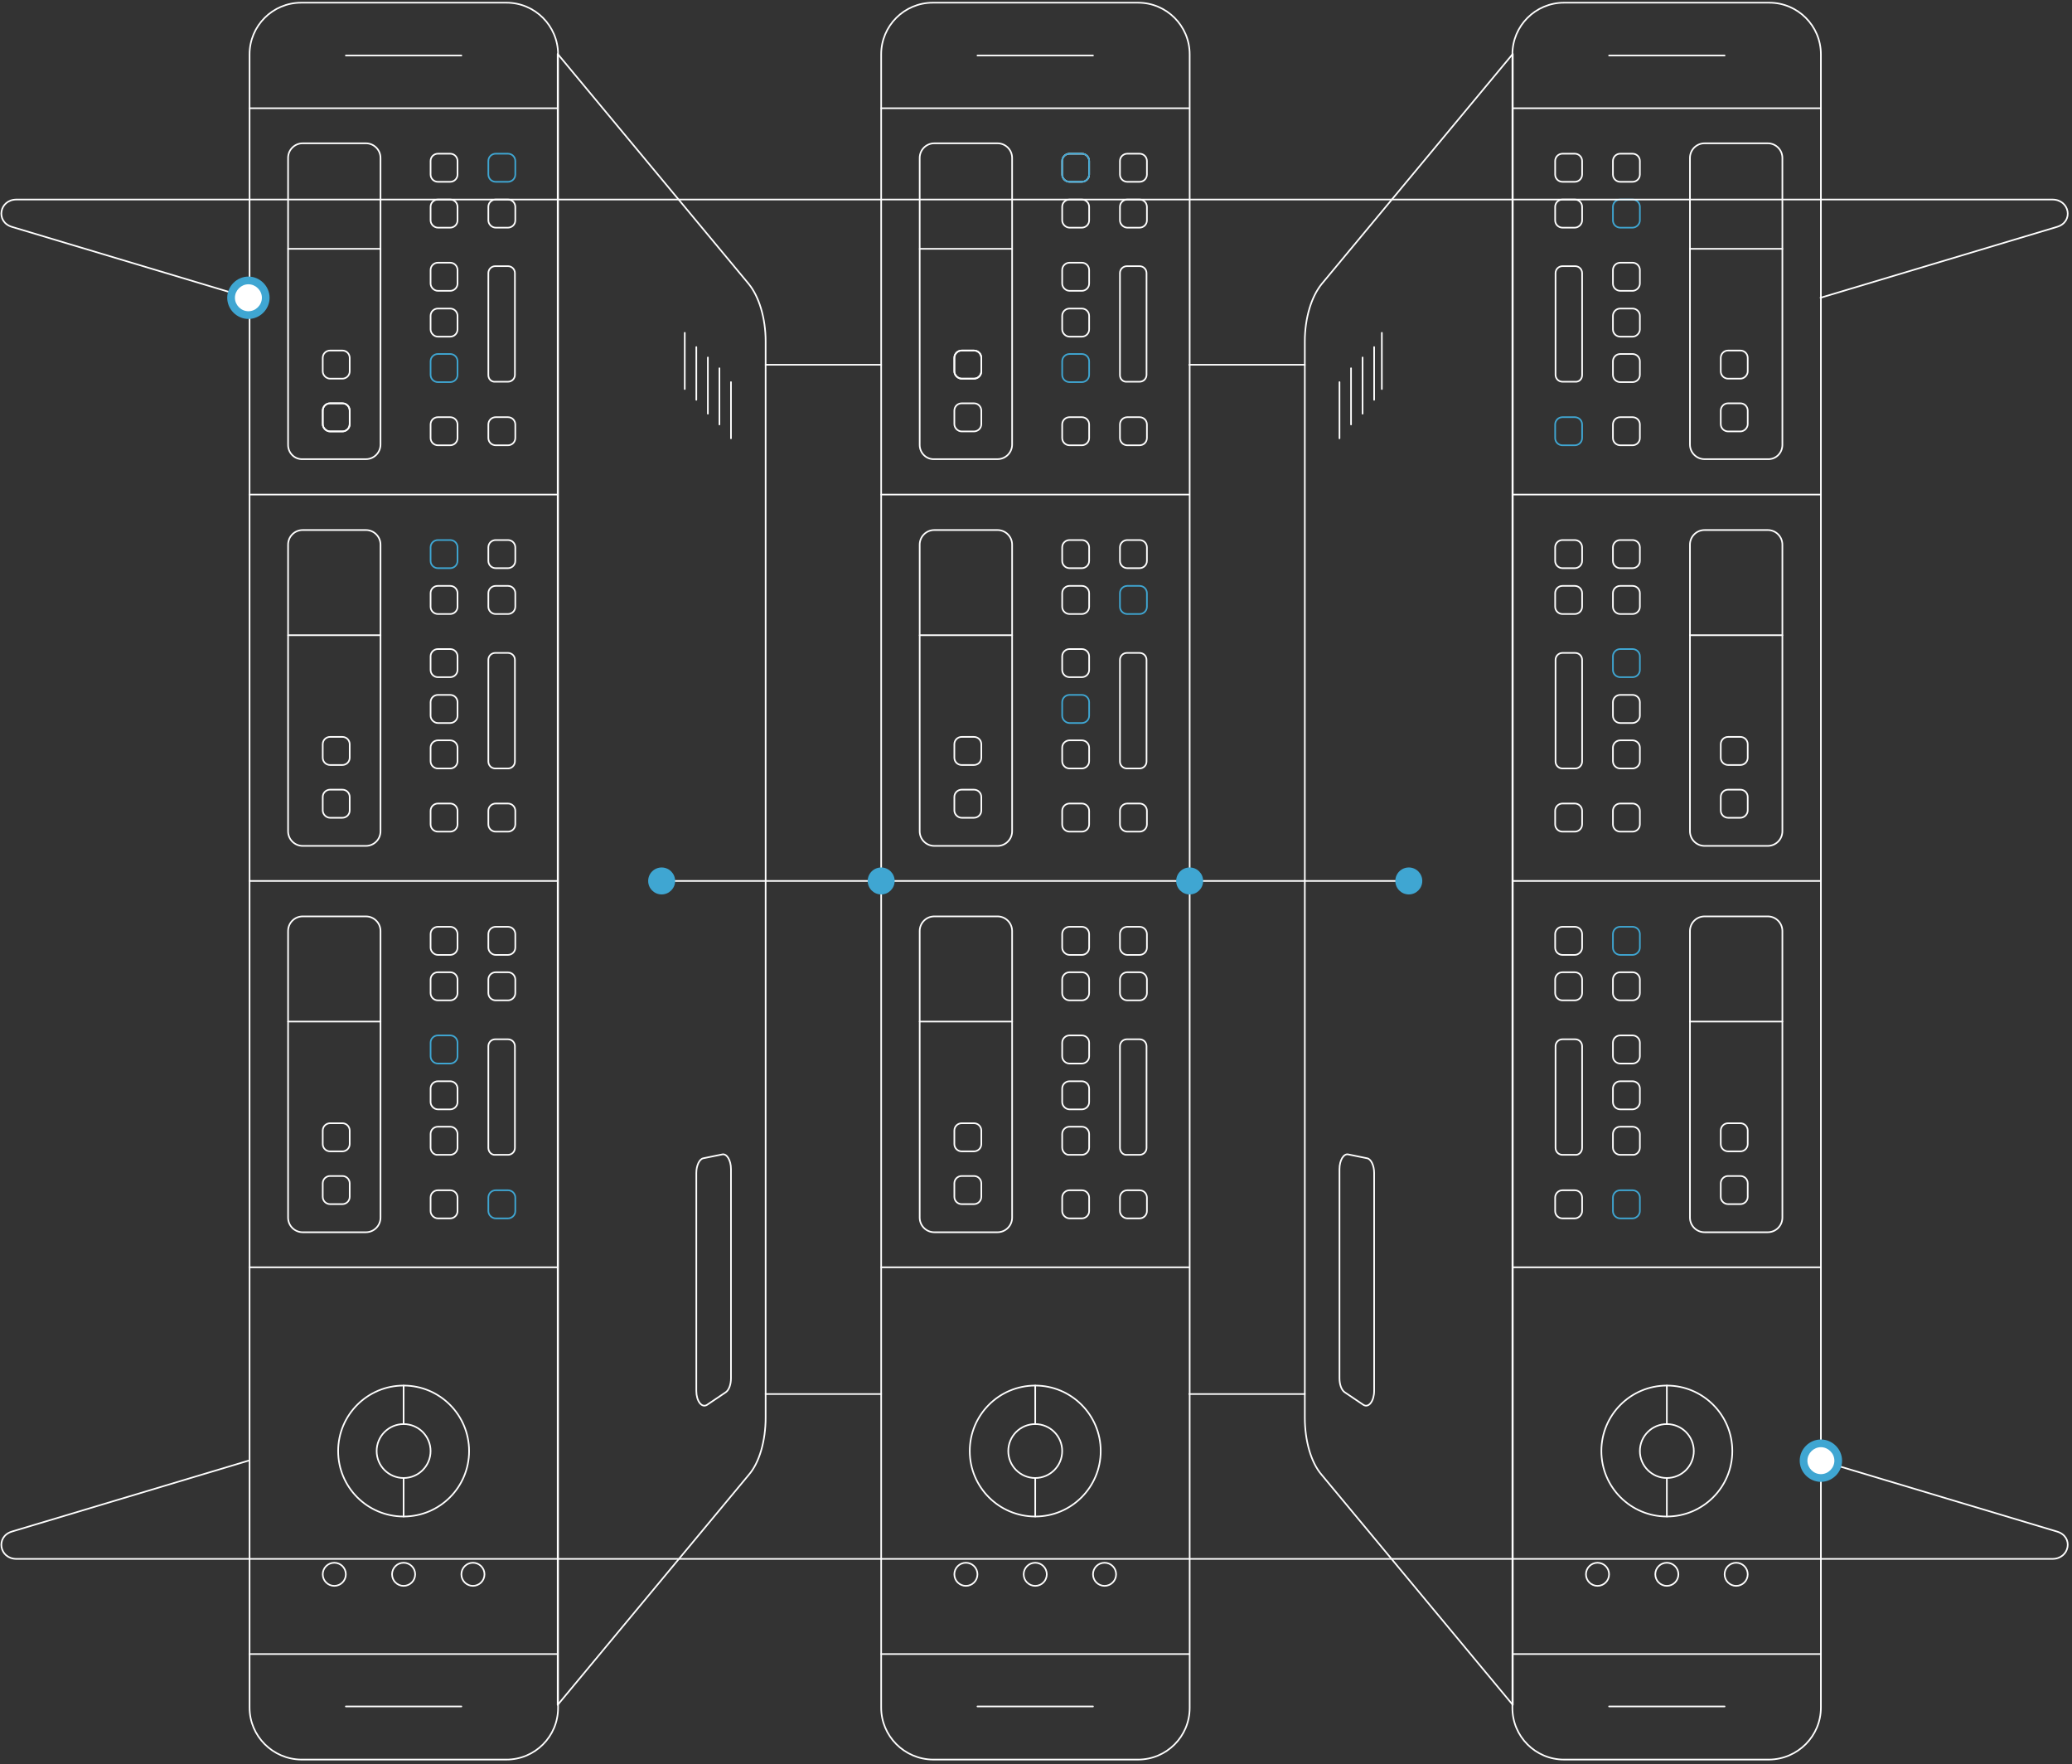 <?xml version="1.0" encoding="utf-8"?>
<!-- Generator: Adobe Illustrator 23.1.1, SVG Export Plug-In . SVG Version: 6.00 Build 0)  -->
<svg version="1.1" id="레이어_1" xmlns="http://www.w3.org/2000/svg" xmlns:xlink="http://www.w3.org/1999/xlink" x="0px"
	 y="0px" viewBox="0 0 538 458" style="enable-background:new 0 0 538 458;" xml:space="preserve">
<rect x="0" y="0" width="538" height="458" fill="#333333" stroke="none"/>
<style type="text/css">
	.st0{fill:none;stroke:#FFFFFF;stroke-width:0.42;stroke-linecap:round;stroke-linejoin:round;stroke-miterlimit:10;}
	.st1{fill:#3FA6D2;}
	.st2{fill:#FFFFFF;stroke:#3FA6D2;stroke-linecap:round;stroke-linejoin:round;stroke-miterlimit:10;}
	.st3{fill:none;stroke:#3FA6D2;stroke-width:0.42;stroke-linecap:round;stroke-linejoin:round;stroke-miterlimit:10;}
	.st4{fill:#FFFFFF;}
</style>

<path class="st0" d="M228.8,443.3V14.1c0-7.4,6-13.4,13.4-13.4h53.3c7.4,0,13.4,6,13.4,13.4v429.3c0,7.4-6,13.4-13.4,13.4h-53.3
	C234.8,456.7,228.8,450.7,228.8,443.3z"/>
<line class="st0" x1="308.8" y1="28.1" x2="228.8" y2="28.1"/>
<line class="st0" x1="228.8" y1="429.4" x2="308.8" y2="429.4"/>
<path class="st0" d="M275.8,45.3v-3.5c0-1.1,0.9-1.9,1.9-1.9h3.2c1.1,0,1.9,0.9,1.9,1.9v3.5c0,1.1-0.9,1.9-1.9,1.9h-3.2
	C276.7,47.2,275.8,46.4,275.8,45.3z"/>
<path class="st0" d="M275.8,57.2v-3.5c0-1.1,0.9-1.9,1.9-1.9h3.2c1.1,0,1.9,0.9,1.9,1.9v3.5c0,1.1-0.9,1.9-1.9,1.9h-3.2
	C276.7,59.1,275.8,58.2,275.8,57.2z"/>
<path class="st0" d="M275.8,113.7v-3.5c0-1.1,0.9-1.9,1.9-1.9h3.2c1.1,0,1.9,0.9,1.9,1.9v3.5c0,1.1-0.9,1.9-1.9,1.9h-3.2
	C276.7,115.6,275.8,114.8,275.8,113.7z"/>
<path class="st0" d="M290.8,45.3v-3.5c0-1.1,0.9-1.9,1.9-1.9h3.2c1.1,0,1.9,0.9,1.9,1.9v3.5c0,1.1-0.9,1.9-1.9,1.9h-3.2
	C291.7,47.2,290.8,46.4,290.8,45.3z"/>
<path class="st0" d="M290.8,57.2v-3.5c0-1.1,0.9-1.9,1.9-1.9h3.2c1.1,0,1.9,0.9,1.9,1.9v3.5c0,1.1-0.9,1.9-1.9,1.9h-3.2
	C291.7,59.1,290.8,58.2,290.8,57.2z"/>
<path class="st0" d="M290.8,97.4V70.9c0-1,0.8-1.8,1.8-1.8h3.3c1,0,1.8,0.8,1.8,1.8v26.4c0,1-0.8,1.8-1.8,1.8h-3.3
	C291.6,99.2,290.8,98.4,290.8,97.4z"/>
<path class="st0" d="M290.8,113.7v-3.5c0-1.1,0.9-1.9,1.9-1.9h3.2c1.1,0,1.9,0.9,1.9,1.9v3.5c0,1.1-0.9,1.9-1.9,1.9h-3.2
	C291.7,115.6,290.8,114.8,290.8,113.7z"/>
<path class="st0" d="M275.8,73.6v-3.5c0-1.1,0.9-1.9,1.9-1.9h3.2c1.1,0,1.9,0.9,1.9,1.9v3.5c0,1.1-0.9,1.9-1.9,1.9h-3.2
	C276.7,75.5,275.8,74.6,275.8,73.6z"/>
<path class="st0" d="M275.8,85.5V82c0-1.1,0.9-1.9,1.9-1.9h3.2c1.1,0,1.9,0.9,1.9,1.9v3.5c0,1.1-0.9,1.9-1.9,1.9h-3.2
	C276.7,87.4,275.8,86.5,275.8,85.5z"/>
<!-- <path class="st0" d="M275.8,97.3v-3.5c0-1.1,0.9-1.9,1.9-1.9h3.2c1.1,0,1.9,0.9,1.9,1.9v3.5c0,1.1-0.9,1.9-1.9,1.9h-3.2
	C276.7,99.2,275.8,98.4,275.8,97.3z"/> -->
<g>
	<path xmlns="http://www.w3.org/2000/svg" id="svg-concept"
		class="st3" d="M275.8,97.3v-3.5c0-1.1,0.9-1.9,1.9-1.9h3.2c1.1,0,1.9,0.9,1.9,1.9v3.5c0,1.1-0.9,1.9-1.9,1.9h-3.2
	C276.7,99.2,275.8,98.4,275.8,97.3z">
		<animate attributeType="XML" attributeName="stroke" values="#fff;#3FA6D2;#fff;#fff" dur="2s" repeatCount="indefinite"/>
	</path>
</g>
<path class="st0" d="M238.8,115.5V41c0-2.1,1.7-3.8,3.8-3.8H259c2.1,0,3.8,1.7,3.8,3.8v74.4c0,2.1-1.7,3.8-3.8,3.8h-16.4
	C240.5,119.3,238.8,117.6,238.8,115.5z"/>
<line class="st0" x1="262.8" y1="64.6" x2="238.8" y2="64.6"/>
<path class="st0" d="M247.8,96.4v-3.5c0-1.1,0.9-1.9,1.9-1.9h3.2c1.1,0,1.9,0.9,1.9,1.9v3.5c0,1.1-0.9,1.9-1.9,1.9h-3.2
	C248.7,98.3,247.8,97.4,247.8,96.4z"/>
<path class="st0" d="M247.8,110.1v-3.5c0-1.1,0.9-1.9,1.9-1.9h3.2c1.1,0,1.9,0.9,1.9,1.9v3.5c0,1.1-0.9,1.9-1.9,1.9h-3.2
	C248.7,112,247.8,111.1,247.8,110.1z"/>
<line class="st0" x1="308.8" y1="128.4" x2="228.8" y2="128.4"/>
<path class="st0" d="M275.8,145.6v-3.5c0-1.1,0.9-1.9,1.9-1.9h3.2c1.1,0,1.9,0.9,1.9,1.9v3.5c0,1.1-0.9,1.9-1.9,1.9h-3.2
	C276.7,147.5,275.8,146.7,275.8,145.6z"/>
<path class="st0" d="M275.8,157.5V154c0-1.1,0.9-1.9,1.9-1.9h3.2c1.1,0,1.9,0.9,1.9,1.9v3.5c0,1.1-0.9,1.9-1.9,1.9h-3.2
	C276.7,159.4,275.8,158.6,275.8,157.5z"/>
<path class="st0" d="M275.8,214v-3.5c0-1.1,0.9-1.9,1.9-1.9h3.2c1.1,0,1.9,0.9,1.9,1.9v3.5c0,1.1-0.9,1.9-1.9,1.9h-3.2
	C276.7,215.9,275.8,215.1,275.8,214z"/>
<path class="st0" d="M290.8,145.6v-3.5c0-1.1,0.9-1.9,1.9-1.9h3.2c1.1,0,1.9,0.9,1.9,1.9v3.5c0,1.1-0.9,1.9-1.9,1.9h-3.2
	C291.7,147.5,290.8,146.7,290.8,145.6z"/>
<!-- <path class="st0" d="M290.8,157.5V154c0-1.1,0.9-1.9,1.9-1.9h3.2c1.1,0,1.9,0.9,1.9,1.9v3.5c0,1.1-0.9,1.9-1.9,1.9h-3.2
	C291.7,159.4,290.8,158.6,290.8,157.5z"/> -->
<g>
	<path xmlns="http://www.w3.org/2000/svg" id="svg-concept"
		class="st3" d="M290.8,157.5V154c0-1.1,0.9-1.9,1.9-1.9h3.2c1.1,0,1.9,0.9,1.9,1.9v3.5c0,1.1-0.9,1.9-1.9,1.9h-3.2
	C291.7,159.4,290.8,158.6,290.8,157.5z">
		<animate attributeType="XML" attributeName="stroke" values="#fff;#3FA6D2;#fff;#fff" dur="2s" repeatCount="indefinite"/>
	</path>
</g>
<path class="st0" d="M290.8,197.7v-26.4c0-1,0.8-1.8,1.8-1.8h3.3c1,0,1.8,0.8,1.8,1.8v26.4c0,1-0.8,1.8-1.8,1.8h-3.3
	C291.6,199.5,290.8,198.7,290.8,197.7z"/>
<path class="st0" d="M290.8,214v-3.5c0-1.1,0.9-1.9,1.9-1.9h3.2c1.1,0,1.9,0.9,1.9,1.9v3.5c0,1.1-0.9,1.9-1.9,1.9h-3.2
	C291.7,215.9,290.8,215.1,290.8,214z"/>
<path class="st0" d="M275.8,173.9v-3.5c0-1.1,0.9-1.9,1.9-1.9h3.2c1.1,0,1.9,0.9,1.9,1.9v3.5c0,1.1-0.9,1.9-1.9,1.9h-3.2
	C276.7,175.8,275.8,175,275.8,173.9z"/>
<!-- <path class="st0" d="M275.8,185.8v-3.5c0-1.1,0.9-1.9,1.9-1.9h3.2c1.1,0,1.9,0.9,1.9,1.9v3.5c0,1.1-0.9,1.9-1.9,1.9h-3.2
	C276.7,187.7,275.8,186.8,275.8,185.8z"/> -->
<g>
	<path xmlns="http://www.w3.org/2000/svg" id="svg-concept"
		class="st3" d="M275.8,185.8v-3.5c0-1.1,0.9-1.9,1.9-1.9h3.2c1.1,0,1.9,0.9,1.9,1.9v3.5c0,1.1-0.9,1.9-1.9,1.9h-3.2
	C276.7,187.7,275.8,186.8,275.8,185.8z">
		<animate attributeType="XML" attributeName="stroke" values="#fff;#3FA6D2;#fff;#fff" dur="2s" repeatCount="indefinite"/>
	</path>
</g>
<path class="st0" d="M275.8,197.6v-3.5c0-1.1,0.9-1.9,1.9-1.9h3.2c1.1,0,1.9,0.9,1.9,1.9v3.5c0,1.1-0.9,1.9-1.9,1.9h-3.2
	C276.7,199.5,275.8,198.7,275.8,197.6z"/>
<path class="st0" d="M238.8,215.8v-74.4c0-2.1,1.7-3.8,3.8-3.8H259c2.1,0,3.8,1.7,3.8,3.8v74.4c0,2.1-1.7,3.8-3.8,3.8h-16.4
	C240.5,219.6,238.8,217.9,238.8,215.8z"/>
<line class="st0" x1="262.8" y1="164.9" x2="238.8" y2="164.9"/>
<path class="st0" d="M247.8,196.7v-3.5c0-1.1,0.9-1.9,1.9-1.9h3.2c1.1,0,1.9,0.9,1.9,1.9v3.5c0,1.1-0.9,1.9-1.9,1.9h-3.2
	C248.7,198.6,247.8,197.8,247.8,196.7z"/>
<!-- <path class="st0" d="M247.8,210.4v-3.5c0-1.1,0.9-1.9,1.9-1.9h3.2c1.1,0,1.9,0.9,1.9,1.9v3.5c0,1.1-0.9,1.9-1.9,1.9h-3.2
	C248.7,212.3,247.8,211.4,247.8,210.4z"/> -->
<g>
	<path class="st0" d="M247.8,210.4v-3.5c0-1.1,0.9-1.9,1.9-1.9h3.2c1.1,0,1.9,0.9,1.9,1.9v3.5c0,1.1-0.9,1.9-1.9,1.9h-3.2
	C248.7,212.3,247.8,211.4,247.8,210.4z">
		<animate attributeType="XML" attributeName="fill" values="#fff;#3FA6D2;#fff;#fff" dur="3s" repeatCount="indefinite"/>
	</path>	
</g>
<polyline class="st0" points="171.8,228.7 228.6,228.7 308.6,228.7 365.8,228.7 "/>
<path class="st0" d="M275.8,246v-3.5c0-1.1,0.9-1.9,1.9-1.9h3.2c1.1,0,1.9,0.9,1.9,1.9v3.5c0,1.1-0.9,1.9-1.9,1.9h-3.2
	C276.7,247.9,275.8,247,275.8,246z"/>
<path class="st0" d="M275.8,257.8v-3.5c0-1.1,0.9-1.9,1.9-1.9h3.2c1.1,0,1.9,0.9,1.9,1.9v3.5c0,1.1-0.9,1.9-1.9,1.9h-3.2
	C276.7,259.7,275.8,258.9,275.8,257.8z"/>
<path class="st0" d="M275.8,314.4v-3.5c0-1.1,0.9-1.9,1.9-1.9h3.2c1.1,0,1.9,0.9,1.9,1.9v3.5c0,1.1-0.9,1.9-1.9,1.9h-3.2
	C276.7,316.3,275.8,315.4,275.8,314.4z"/>
<path class="st0" d="M290.8,246v-3.5c0-1.1,0.9-1.9,1.9-1.9h3.2c1.1,0,1.9,0.9,1.9,1.9v3.5c0,1.1-0.9,1.9-1.9,1.9h-3.2
	C291.7,247.9,290.8,247,290.8,246z"/>
<path class="st0" d="M290.8,257.8v-3.5c0-1.1,0.9-1.9,1.9-1.9h3.2c1.1,0,1.9,0.9,1.9,1.9v3.5c0,1.1-0.9,1.9-1.9,1.9h-3.2
	C291.7,259.7,290.8,258.9,290.8,257.8z"/>
<path class="st0" d="M290.8,298v-26.4c0-1,0.8-1.8,1.8-1.8h3.3c1,0,1.8,0.8,1.8,1.8V298c0,1-0.8,1.8-1.8,1.8h-3.3
	C291.6,299.9,290.8,299,290.8,298z"/>
<path class="st0" d="M290.8,314.4v-3.5c0-1.1,0.9-1.9,1.9-1.9h3.2c1.1,0,1.9,0.9,1.9,1.9v3.5c0,1.1-0.9,1.9-1.9,1.9h-3.2
	C291.7,316.3,290.8,315.4,290.8,314.4z"/>
<path class="st0" d="M275.8,274.2v-3.5c0-1.1,0.9-1.9,1.9-1.9h3.2c1.1,0,1.9,0.9,1.9,1.9v3.5c0,1.1-0.9,1.9-1.9,1.9h-3.2
	C276.7,276.1,275.8,275.3,275.8,274.2z"/>
<path class="st0" d="M275.8,286.1v-3.5c0-1.1,0.9-1.9,1.9-1.9h3.2c1.1,0,1.9,0.9,1.9,1.9v3.5c0,1.1-0.9,1.9-1.9,1.9h-3.2
	C276.7,288,275.8,287.1,275.8,286.1z"/>
<path class="st0" d="M275.8,297.9v-3.5c0-1.1,0.9-1.9,1.9-1.9h3.2c1.1,0,1.9,0.9,1.9,1.9v3.5c0,1.1-0.9,1.9-1.9,1.9h-3.2
	C276.7,299.9,275.8,299,275.8,297.9z"/>
<path class="st0" d="M238.8,316.1v-74.4c0-2.1,1.7-3.8,3.8-3.8H259c2.1,0,3.8,1.7,3.8,3.8v74.4c0,2.1-1.7,3.8-3.8,3.8h-16.4
	C240.5,319.9,238.8,318.2,238.8,316.1z"/>
<line class="st0" x1="262.8" y1="265.2" x2="238.8" y2="265.2"/>
<path class="st0" d="M247.8,297v-3.5c0-1.1,0.9-1.9,1.9-1.9h3.2c1.1,0,1.9,0.9,1.9,1.9v3.5c0,1.1-0.9,1.9-1.9,1.9h-3.2
	C248.7,298.9,247.8,298.1,247.8,297z"/>
<path class="st0" d="M247.8,310.7v-3.5c0-1.1,0.9-1.9,1.9-1.9h3.2c1.1,0,1.9,0.9,1.9,1.9v3.5c0,1.1-0.9,1.9-1.9,1.9h-3.2
	C248.7,312.6,247.8,311.8,247.8,310.7z"/>
<line class="st0" x1="308.8" y1="329" x2="228.8" y2="329"/>
<line class="st0" x1="283.8" y1="14.4" x2="253.8" y2="14.4"/>
<line class="st0" x1="283.8" y1="443" x2="253.8" y2="443"/>
<circle class="st0" cx="268.8" cy="376.7" r="17"/>
<circle class="st0" cx="268.8" cy="376.7" r="7"/>
<line class="st0" x1="268.8" y1="383.7" x2="268.8" y2="393.7"/>
<line class="st0" x1="268.8" y1="359.7" x2="268.8" y2="369.7"/>
<circle class="st0" cx="286.8" cy="408.7" r="3"/>
<circle class="st0" cx="268.8" cy="408.7" r="3"/>
<circle class="st0" cx="250.8" cy="408.7" r="3"/>
<path class="st0" d="M64.8,443.3V14.1c0-7.4,6-13.4,13.4-13.4h53.3c7.4,0,13.4,6,13.4,13.4v429.3c0,7.4-6,13.4-13.4,13.4H78.2
	C70.8,456.7,64.8,450.7,64.8,443.3z"/>
<line class="st0" x1="144.8" y1="28.1" x2="64.8" y2="28.1"/>
<line class="st0" x1="64.8" y1="429.4" x2="144.8" y2="429.4"/>
<path class="st0" d="M111.8,45.3v-3.5c0-1.1,0.9-1.9,1.9-1.9h3.2c1.1,0,1.9,0.9,1.9,1.9v3.5c0,1.1-0.9,1.9-1.9,1.9h-3.2
	C112.7,47.2,111.8,46.4,111.8,45.3z"/>
<path class="st0" d="M111.8,57.2v-3.5c0-1.1,0.9-1.9,1.9-1.9h3.2c1.1,0,1.9,0.9,1.9,1.9v3.5c0,1.1-0.9,1.9-1.9,1.9h-3.2
	C112.7,59.1,111.8,58.2,111.8,57.2z"/>
<path class="st0" d="M111.8,113.7v-3.5c0-1.1,0.9-1.9,1.9-1.9h3.2c1.1,0,1.9,0.9,1.9,1.9v3.5c0,1.1-0.9,1.9-1.9,1.9h-3.2
	C112.7,115.6,111.8,114.8,111.8,113.7z"/>
<!-- <path class="st0" d="M126.8,45.3v-3.5c0-1.1,0.9-1.9,1.9-1.9h3.2c1.1,0,1.9,0.9,1.9,1.9v3.5c0,1.1-0.9,1.9-1.9,1.9h-3.2
	C127.7,47.2,126.8,46.4,126.8,45.3z"/> -->
<g>
	<path xmlns="http://www.w3.org/2000/svg" id="svg-concept"
		class="st3" d="M126.8,45.3v-3.5c0-1.1,0.9-1.9,1.9-1.9h3.2c1.1,0,1.9,0.9,1.9,1.9v3.5c0,1.1-0.9,1.9-1.9,1.9h-3.2
	C127.7,47.2,126.8,46.4,126.8,45.3z">
		<animate attributeType="XML" attributeName="stroke" values="#fff;#3FA6D2;#fff;#fff" dur="2s" repeatCount="indefinite"/>
	</path>
</g>
<path class="st0" d="M126.8,57.2v-3.5c0-1.1,0.9-1.9,1.9-1.9h3.2c1.1,0,1.9,0.9,1.9,1.9v3.5c0,1.1-0.9,1.9-1.9,1.9h-3.2
	C127.7,59.1,126.8,58.2,126.8,57.2z"/>
<path class="st0" d="M126.8,97.4V70.9c0-1,0.8-1.8,1.8-1.8h3.3c1,0,1.8,0.8,1.8,1.8v26.4c0,1-0.8,1.8-1.8,1.8h-3.3
	C127.6,99.2,126.8,98.4,126.8,97.4z"/>
<path class="st0" d="M126.8,113.7v-3.5c0-1.1,0.9-1.9,1.9-1.9h3.2c1.1,0,1.9,0.9,1.9,1.9v3.5c0,1.1-0.9,1.9-1.9,1.9h-3.2
	C127.7,115.6,126.8,114.8,126.8,113.7z"/>
<path class="st0" d="M111.8,73.6v-3.5c0-1.1,0.9-1.9,1.9-1.9h3.2c1.1,0,1.9,0.9,1.9,1.9v3.5c0,1.1-0.9,1.9-1.9,1.9h-3.2
	C112.7,75.5,111.8,74.6,111.8,73.6z"/>
<path class="st0" d="M111.8,85.5V82c0-1.1,0.9-1.9,1.9-1.9h3.2c1.1,0,1.9,0.9,1.9,1.9v3.5c0,1.1-0.9,1.9-1.9,1.9h-3.2
	C112.7,87.4,111.8,86.5,111.8,85.5z"/>
<!-- <path class="st0" d="M111.8,97.3v-3.5c0-1.1,0.9-1.9,1.9-1.9h3.2c1.1,0,1.9,0.9,1.9,1.9v3.5c0,1.1-0.9,1.9-1.9,1.9h-3.2
	C112.7,99.2,111.8,98.4,111.8,97.3z"/> -->
<g>
	<path xmlns="http://www.w3.org/2000/svg" id="svg-concept"
		class="st3" d="M111.8,97.3v-3.5c0-1.1,0.9-1.9,1.9-1.9h3.2c1.1,0,1.9,0.9,1.9,1.9v3.5c0,1.1-0.9,1.9-1.9,1.9h-3.2
	C112.7,99.2,111.8,98.4,111.8,97.3z">
		<animate attributeType="XML" attributeName="stroke" values="#fff;#3FA6D2;#fff;#fff" dur="2s" repeatCount="indefinite"/>
	</path>
</g>
<path class="st0" d="M74.8,115.5V41c0-2.1,1.7-3.8,3.8-3.8H95c2.1,0,3.8,1.7,3.8,3.8v74.4c0,2.1-1.7,3.8-3.8,3.8H78.6
	C76.5,119.3,74.8,117.6,74.8,115.5z"/>
<line class="st0" x1="98.8" y1="64.6" x2="74.8" y2="64.6"/>
<path class="st0" d="M83.8,96.4v-3.5c0-1.1,0.9-1.9,1.9-1.9h3.2c1.1,0,1.9,0.9,1.9,1.9v3.5c0,1.1-0.9,1.9-1.9,1.9h-3.2
	C84.7,98.3,83.8,97.4,83.8,96.4z"/>
<path class="st0" d="M83.8,110.1v-3.5c0-1.1,0.9-1.9,1.9-1.9h3.2c1.1,0,1.9,0.9,1.9,1.9v3.5c0,1.1-0.9,1.9-1.9,1.9h-3.2
	C84.7,112,83.8,111.1,83.8,110.1z"/>
<g>
	<path class="st0" d="M83.8,110.1v-3.5c0-1.1,0.9-1.9,1.9-1.9h3.2c1.1,0,1.9,0.9,1.9,1.9v3.5c0,1.1-0.9,1.9-1.9,1.9h-3.2
	C84.7,112,83.8,111.1,83.8,110.1z">
		<animate attributeType="XML" attributeName="fill" values="#fff;#3FA6D2;#fff;#fff" dur="2s" repeatCount="indefinite"/>
	</path>	
</g>
<line class="st0" x1="144.8" y1="128.4" x2="64.8" y2="128.4"/>
<!-- <path class="st0" d="M111.8,145.6v-3.5c0-1.1,0.9-1.9,1.9-1.9h3.2c1.1,0,1.9,0.9,1.9,1.9v3.5c0,1.1-0.9,1.9-1.9,1.9h-3.2
	C112.7,147.5,111.8,146.7,111.8,145.6z"/> -->
<g>
	<path xmlns="http://www.w3.org/2000/svg" id="svg-concept"
		class="st3" d="M111.8,145.6v-3.5c0-1.1,0.9-1.9,1.9-1.9h3.2c1.1,0,1.9,0.9,1.9,1.9v3.5c0,1.1-0.9,1.9-1.9,1.9h-3.2
	C112.7,147.5,111.8,146.7,111.8,145.6z">
		<animate attributeType="XML" attributeName="stroke" values="#fff;#3FA6D2;#fff;#fff" dur="2s" repeatCount="indefinite"/>
	</path>
</g>
<path class="st0" d="M111.8,157.5V154c0-1.1,0.9-1.9,1.9-1.9h3.2c1.1,0,1.9,0.9,1.9,1.9v3.5c0,1.1-0.9,1.9-1.9,1.9h-3.2
	C112.7,159.4,111.8,158.6,111.8,157.5z"/>
<path class="st0" d="M111.8,214v-3.5c0-1.1,0.9-1.9,1.9-1.9h3.2c1.1,0,1.9,0.9,1.9,1.9v3.5c0,1.1-0.9,1.9-1.9,1.9h-3.2
	C112.7,215.9,111.8,215.1,111.8,214z"/>
<path class="st0" d="M126.8,145.6v-3.5c0-1.1,0.9-1.9,1.9-1.9h3.2c1.1,0,1.9,0.9,1.9,1.9v3.5c0,1.1-0.9,1.9-1.9,1.9h-3.2
	C127.7,147.5,126.8,146.7,126.8,145.6z"/>
<path class="st0" d="M126.8,157.5V154c0-1.1,0.9-1.9,1.9-1.9h3.2c1.1,0,1.9,0.9,1.9,1.9v3.5c0,1.1-0.9,1.9-1.9,1.9h-3.2
	C127.7,159.4,126.8,158.6,126.8,157.5z"/>
<path class="st0" d="M126.8,197.7v-26.4c0-1,0.8-1.8,1.8-1.8h3.3c1,0,1.8,0.8,1.8,1.8v26.4c0,1-0.8,1.8-1.8,1.8h-3.3
	C127.6,199.5,126.8,198.7,126.8,197.7z"/>
<path class="st0" d="M126.8,214v-3.5c0-1.1,0.9-1.9,1.9-1.9h3.2c1.1,0,1.9,0.9,1.9,1.9v3.5c0,1.1-0.9,1.9-1.9,1.9h-3.2
	C127.7,215.9,126.8,215.1,126.8,214z"/>
<path class="st0" d="M111.8,173.9v-3.5c0-1.1,0.9-1.9,1.9-1.9h3.2c1.1,0,1.9,0.9,1.9,1.9v3.5c0,1.1-0.9,1.9-1.9,1.9h-3.2
	C112.7,175.8,111.8,175,111.8,173.9z"/>
<path class="st0" d="M111.8,185.8v-3.5c0-1.1,0.9-1.9,1.9-1.9h3.2c1.1,0,1.9,0.9,1.9,1.9v3.5c0,1.1-0.9,1.9-1.9,1.9h-3.2
	C112.7,187.7,111.8,186.8,111.8,185.8z"/>
<path class="st0" d="M111.8,197.6v-3.5c0-1.1,0.9-1.9,1.9-1.9h3.2c1.1,0,1.9,0.9,1.9,1.9v3.5c0,1.1-0.9,1.9-1.9,1.9h-3.2
	C112.7,199.5,111.8,198.7,111.8,197.6z"/>
<path class="st0" d="M74.8,215.8v-74.4c0-2.1,1.7-3.8,3.8-3.8H95c2.1,0,3.8,1.7,3.8,3.8v74.4c0,2.1-1.7,3.8-3.8,3.8H78.6
	C76.5,219.6,74.8,217.9,74.8,215.8z"/>
<line class="st0" x1="98.8" y1="164.9" x2="74.8" y2="164.9"/>
<!-- <path class="st0" d="M83.8,196.7v-3.5c0-1.1,0.9-1.9,1.9-1.9h3.2c1.1,0,1.9,0.9,1.9,1.9v3.5c0,1.1-0.9,1.9-1.9,1.9h-3.2
	C84.7,198.6,83.8,197.8,83.8,196.7z"/> -->
<g>
	<path class="st0" d="M83.8,196.7v-3.5c0-1.1,0.9-1.9,1.9-1.9h3.2c1.1,0,1.9,0.9,1.9,1.9v3.5c0,1.1-0.9,1.9-1.9,1.9h-3.2
	C84.7,198.6,83.8,197.8,83.8,196.7z">
		<animate attributeType="XML" attributeName="fill" values="#fff;#3FA6D2;#fff;#fff" dur="2s" repeatCount="indefinite"/>
	</path>	
</g>
<path class="st0" d="M83.8,210.4v-3.5c0-1.1,0.9-1.9,1.9-1.9h3.2c1.1,0,1.9,0.9,1.9,1.9v3.5c0,1.1-0.9,1.9-1.9,1.9h-3.2
	C84.7,212.3,83.8,211.4,83.8,210.4z"/>
<line class="st0" x1="144.8" y1="228.7" x2="64.8" y2="228.7"/>
<path class="st0" d="M111.8,246v-3.5c0-1.1,0.9-1.9,1.9-1.9h3.2c1.1,0,1.9,0.9,1.9,1.9v3.5c0,1.1-0.9,1.9-1.9,1.9h-3.2
	C112.7,247.9,111.8,247,111.8,246z"/>
<path class="st0" d="M111.8,257.8v-3.5c0-1.1,0.9-1.9,1.9-1.9h3.2c1.1,0,1.9,0.9,1.9,1.9v3.5c0,1.1-0.9,1.9-1.9,1.9h-3.2
	C112.7,259.7,111.8,258.9,111.8,257.8z"/>
<path class="st0" d="M111.8,314.4v-3.5c0-1.1,0.9-1.9,1.9-1.9h3.2c1.1,0,1.9,0.9,1.9,1.9v3.5c0,1.1-0.9,1.9-1.9,1.9h-3.2
	C112.7,316.3,111.8,315.4,111.8,314.4z"/>
<path class="st0" d="M126.8,246v-3.5c0-1.1,0.9-1.9,1.9-1.9h3.2c1.1,0,1.9,0.9,1.9,1.9v3.5c0,1.1-0.9,1.9-1.9,1.9h-3.2
	C127.7,247.9,126.8,247,126.8,246z"/>
<path class="st0" d="M126.8,257.8v-3.5c0-1.1,0.9-1.9,1.9-1.9h3.2c1.1,0,1.9,0.9,1.9,1.9v3.5c0,1.1-0.9,1.9-1.9,1.9h-3.2
	C127.7,259.7,126.8,258.9,126.8,257.8z"/>
<path class="st0" d="M126.8,298v-26.4c0-1,0.8-1.8,1.8-1.8h3.3c1,0,1.8,0.8,1.8,1.8V298c0,1-0.8,1.8-1.8,1.8h-3.3
	C127.6,299.9,126.8,299,126.8,298z"/>
<!-- <path class="st0" d="M126.8,314.4v-3.5c0-1.1,0.9-1.9,1.9-1.9h3.2c1.1,0,1.9,0.9,1.9,1.9v3.5c0,1.1-0.9,1.9-1.9,1.9h-3.2
	C127.7,316.3,126.8,315.4,126.8,314.4z"/> -->
<g>
	<path xmlns="http://www.w3.org/2000/svg" id="svg-concept"
		class="st3" d="M126.8,314.4v-3.5c0-1.1,0.9-1.9,1.9-1.9h3.2c1.1,0,1.9,0.9,1.9,1.9v3.5c0,1.1-0.9,1.9-1.9,1.9h-3.2
	C127.7,316.3,126.8,315.4,126.8,314.4z">
		<animate attributeType="XML" attributeName="stroke" values="#fff;#3FA6D2;#fff;#fff" dur="2s" repeatCount="indefinite"/>
	</path>
</g>
<!-- <path class="st0" d="M111.8,274.2v-3.5c0-1.1,0.9-1.9,1.9-1.9h3.2c1.1,0,1.9,0.9,1.9,1.9v3.5c0,1.1-0.9,1.9-1.9,1.9h-3.2
	C112.7,276.1,111.8,275.3,111.8,274.2z"/> -->
<g>
	<path xmlns="http://www.w3.org/2000/svg" id="svg-concept"
		class="st3" d="M111.8,274.2v-3.5c0-1.1,0.9-1.9,1.9-1.9h3.2c1.1,0,1.9,0.9,1.9,1.9v3.5c0,1.1-0.9,1.9-1.9,1.9h-3.2
	C112.7,276.1,111.8,275.3,111.8,274.2z">
		<animate attributeType="XML" attributeName="stroke" values="#fff;#3FA6D2;#fff;#fff" dur="2s" repeatCount="indefinite"/>
	</path>
</g>
<path class="st0" d="M111.8,286.1v-3.5c0-1.1,0.9-1.9,1.9-1.9h3.2c1.1,0,1.9,0.9,1.9,1.9v3.5c0,1.1-0.9,1.9-1.9,1.9h-3.2
	C112.7,288,111.8,287.1,111.8,286.1z"/>
<path class="st0" d="M111.8,297.9v-3.5c0-1.1,0.9-1.9,1.9-1.9h3.2c1.1,0,1.9,0.9,1.9,1.9v3.5c0,1.1-0.9,1.9-1.9,1.9h-3.2
	C112.7,299.9,111.8,299,111.8,297.9z"/>
<path class="st0" d="M74.8,316.1v-74.4c0-2.1,1.7-3.8,3.8-3.8H95c2.1,0,3.8,1.7,3.8,3.8v74.4c0,2.1-1.7,3.8-3.8,3.8H78.6
	C76.5,319.9,74.8,318.2,74.8,316.1z"/>
<line class="st0" x1="98.8" y1="265.2" x2="74.8" y2="265.2"/>
<path class="st0" d="M83.8,297v-3.5c0-1.1,0.9-1.9,1.9-1.9h3.2c1.1,0,1.9,0.9,1.9,1.9v3.5c0,1.1-0.9,1.9-1.9,1.9h-3.2
	C84.7,298.9,83.8,298.1,83.8,297z"/>
<!-- <path class="st0" d="M83.8,310.7v-3.5c0-1.1,0.9-1.9,1.9-1.9h3.2c1.1,0,1.9,0.9,1.9,1.9v3.5c0,1.1-0.9,1.9-1.9,1.9h-3.2
	C84.7,312.6,83.8,311.8,83.8,310.7z"/> -->
<g>
	<path class="st0" d="M83.8,310.7v-3.5c0-1.1,0.9-1.9,1.9-1.9h3.2c1.1,0,1.9,0.9,1.9,1.9v3.5c0,1.1-0.9,1.9-1.9,1.9h-3.2
	C84.7,312.6,83.8,311.8,83.8,310.7z">
		<animate attributeType="XML" attributeName="fill" values="#fff;#3FA6D2;#fff;#fff" dur="1s" repeatCount="indefinite"/>
	</path>	
</g>
<line class="st0" x1="144.8" y1="329" x2="64.8" y2="329"/>
<line class="st0" x1="119.8" y1="14.4" x2="89.8" y2="14.4"/>
<line class="st0" x1="119.8" y1="443" x2="89.8" y2="443"/>
<circle class="st0" cx="104.8" cy="376.7" r="17"/>
<circle class="st0" cx="104.8" cy="376.7" r="7"/>
<line class="st0" x1="104.8" y1="383.7" x2="104.8" y2="393.7"/>
<line class="st0" x1="104.8" y1="359.7" x2="104.8" y2="369.7"/>
<circle class="st0" cx="122.8" cy="408.7" r="3"/>
<circle class="st0" cx="104.8" cy="408.7" r="3"/>
<circle class="st0" cx="86.8" cy="408.7" r="3"/>
<path class="st0" d="M144.8,442.6V14l49.6,59.7c2.7,3.3,4.4,8.9,4.4,14.9V368c0,6-1.6,11.7-4.4,14.9L144.8,442.6z"/>
<path class="st0" d="M180.8,361.1v-56.6c0-1.9,0.8-3.6,1.8-3.8l4.9-1c1.2-0.3,2.3,1.5,2.3,3.8v54.3c0,1.6-0.5,3-1.3,3.6l-4.9,3.3
	C182.2,365.6,180.8,363.7,180.8,361.1z"/>
<line class="st0" x1="189.8" y1="99.2" x2="189.8" y2="113.8"/>
<line class="st0" x1="186.8" y1="95.6" x2="186.8" y2="110.2"/>
<line class="st0" x1="183.8" y1="92.8" x2="183.8" y2="107.4"/>
<line class="st0" x1="180.8" y1="90.1" x2="180.8" y2="103.8"/>
<line class="st0" x1="177.8" y1="86.4" x2="177.8" y2="101"/>
<path class="st0" d="M472.8,443.3V14.1c0-7.4-6-13.4-13.4-13.4h-53.3c-7.4,0-13.4,6-13.4,13.4v429.3c0,7.4,6,13.4,13.4,13.4h53.3
	C466.8,456.7,472.8,450.7,472.8,443.3z"/>
<line class="st0" x1="392.8" y1="28.1" x2="472.8" y2="28.1"/>
<line class="st0" x1="472.8" y1="429.4" x2="392.8" y2="429.4"/>
<path class="st0" d="M425.8,45.3v-3.5c0-1.1-0.9-1.9-1.9-1.9h-3.2c-1.1,0-1.9,0.9-1.9,1.9v3.5c0,1.1,0.9,1.9,1.9,1.9h3.2
	C424.9,47.2,425.8,46.4,425.8,45.3z"/>
<!-- <path class="st0" d="M425.8,57.2v-3.5c0-1.1-0.9-1.9-1.9-1.9h-3.2c-1.1,0-1.9,0.9-1.9,1.9v3.5c0,1.1,0.9,1.9,1.9,1.9h3.2
	C424.9,59.1,425.8,58.2,425.8,57.2z"/> -->
<g>
	<path xmlns="http://www.w3.org/2000/svg" id="svg-concept"
		class="st3" d="M425.8,57.2v-3.5c0-1.1-0.9-1.9-1.9-1.9h-3.2c-1.1,0-1.9,0.9-1.9,1.9v3.5c0,1.1,0.9,1.9,1.9,1.9h3.2
	C424.9,59.1,425.8,58.2,425.8,57.2z">
		<animate attributeType="XML" attributeName="stroke" values="#fff;#3FA6D2;#fff;#fff" dur="2s" repeatCount="indefinite"/>
	</path>
</g>
<path class="st0" d="M425.8,113.7v-3.5c0-1.1-0.9-1.9-1.9-1.9h-3.2c-1.1,0-1.9,0.9-1.9,1.9v3.5c0,1.1,0.9,1.9,1.9,1.9h3.2
	C424.9,115.6,425.8,114.8,425.8,113.7z"/>
<path class="st0" d="M410.8,45.3v-3.5c0-1.1-0.9-1.9-1.9-1.9h-3.2c-1.1,0-1.9,0.9-1.9,1.9v3.5c0,1.1,0.9,1.9,1.9,1.9h3.2
	C409.9,47.2,410.8,46.4,410.8,45.3z"/>
<path class="st0" d="M410.8,57.2v-3.5c0-1.1-0.9-1.9-1.9-1.9h-3.2c-1.1,0-1.9,0.9-1.9,1.9v3.5c0,1.1,0.9,1.9,1.9,1.9h3.2
	C409.9,59.1,410.8,58.2,410.8,57.2z"/>
<path class="st0" d="M410.8,97.4V70.9c0-1-0.8-1.8-1.8-1.8h-3.3c-1,0-1.8,0.8-1.8,1.8v26.4c0,1,0.8,1.8,1.8,1.8h3.3
	C410,99.2,410.8,98.4,410.8,97.4z"/>
<!-- <path class="st0" d="M410.8,113.7v-3.5c0-1.1-0.9-1.9-1.9-1.9h-3.2c-1.1,0-1.9,0.9-1.9,1.9v3.5c0,1.1,0.9,1.9,1.9,1.9h3.2
	C409.9,115.6,410.8,114.8,410.8,113.7z"/> -->
<g>
	<path xmlns="http://www.w3.org/2000/svg" id="svg-concept"
		class="st3" d="M410.8,113.7v-3.5c0-1.1-0.9-1.9-1.9-1.9h-3.2c-1.1,0-1.9,0.9-1.9,1.9v3.5c0,1.1,0.9,1.9,1.9,1.9h3.2
	C409.9,115.6,410.8,114.8,410.8,113.7z">
		<animate attributeType="XML" attributeName="stroke" values="#fff;#3FA6D2;#fff;#fff" dur="2s" repeatCount="indefinite"/>
	</path>
</g>
<path class="st0" d="M425.8,73.6v-3.5c0-1.1-0.9-1.9-1.9-1.9h-3.2c-1.1,0-1.9,0.9-1.9,1.9v3.5c0,1.1,0.9,1.9,1.9,1.9h3.2
	C424.9,75.5,425.8,74.6,425.8,73.6z"/>
<path class="st0" d="M425.8,85.5V82c0-1.1-0.9-1.9-1.9-1.9h-3.2c-1.1,0-1.9,0.9-1.9,1.9v3.5c0,1.1,0.9,1.9,1.9,1.9h3.2
	C424.9,87.4,425.8,86.5,425.8,85.5z"/>
<path class="st0" d="M425.8,97.3v-3.5c0-1.1-0.9-1.9-1.9-1.9h-3.2c-1.1,0-1.9,0.9-1.9,1.9v3.5c0,1.1,0.9,1.9,1.9,1.9h3.2
	C424.9,99.2,425.8,98.4,425.8,97.3z"/>
<path class="st0" d="M462.8,115.5V41c0-2.1-1.7-3.8-3.8-3.8h-16.4c-2.1,0-3.8,1.7-3.8,3.8v74.4c0,2.1,1.7,3.8,3.8,3.8H459
	C461.1,119.3,462.8,117.6,462.8,115.5z"/>
<line class="st0" x1="438.8" y1="64.6" x2="462.8" y2="64.6"/>
<!-- <path class="st0" d="M453.8,96.4v-3.5c0-1.1-0.9-1.9-1.9-1.9h-3.2c-1.1,0-1.9,0.9-1.9,1.9v3.5c0,1.1,0.9,1.9,1.9,1.9h3.2
	C452.9,98.3,453.8,97.4,453.8,96.4z"/> -->
<g>
	<path class="st0" d="M453.8,96.4v-3.5c0-1.1-0.9-1.9-1.9-1.9h-3.2c-1.1,0-1.9,0.9-1.9,1.9v3.5c0,1.1,0.9,1.9,1.9,1.9h3.2
	C452.9,98.3,453.8,97.4,453.8,96.4z">
		<animate attributeType="XML" attributeName="fill" values="#fff;#3FA6D2;#fff;#fff" dur="1s" repeatCount="indefinite"/>
	</path>	
</g>
<path class="st0" d="M453.8,110.1v-3.5c0-1.1-0.9-1.9-1.9-1.9h-3.2c-1.1,0-1.9,0.9-1.9,1.9v3.5c0,1.1,0.9,1.9,1.9,1.9h3.2
	C452.9,112,453.8,111.1,453.8,110.1z"/>
<line class="st0" x1="392.8" y1="128.4" x2="472.8" y2="128.4"/>
<path class="st0" d="M425.8,145.6v-3.5c0-1.1-0.9-1.9-1.9-1.9h-3.2c-1.1,0-1.9,0.9-1.9,1.9v3.5c0,1.1,0.9,1.9,1.9,1.9h3.2
	C424.9,147.5,425.8,146.7,425.8,145.6z"/>
<path class="st0" d="M425.8,157.5V154c0-1.1-0.9-1.9-1.9-1.9h-3.2c-1.1,0-1.9,0.9-1.9,1.9v3.5c0,1.1,0.9,1.9,1.9,1.9h3.2
	C424.9,159.4,425.8,158.6,425.8,157.5z"/>
<path class="st0" d="M425.8,214v-3.5c0-1.1-0.9-1.9-1.9-1.9h-3.2c-1.1,0-1.9,0.9-1.9,1.9v3.5c0,1.1,0.9,1.9,1.9,1.9h3.2
	C424.9,215.9,425.8,215.1,425.8,214z"/>
<path class="st0" d="M410.8,145.6v-3.5c0-1.1-0.9-1.9-1.9-1.9h-3.2c-1.1,0-1.9,0.9-1.9,1.9v3.5c0,1.1,0.9,1.9,1.9,1.9h3.2
	C409.9,147.5,410.8,146.7,410.8,145.6z"/>
<path class="st0" d="M410.8,157.5V154c0-1.1-0.9-1.9-1.9-1.9h-3.2c-1.1,0-1.9,0.9-1.9,1.9v3.5c0,1.1,0.9,1.9,1.9,1.9h3.2
	C409.9,159.4,410.8,158.6,410.8,157.5z"/>
<path class="st0" d="M410.8,197.7v-26.4c0-1-0.8-1.8-1.8-1.8h-3.3c-1,0-1.8,0.8-1.8,1.8v26.4c0,1,0.8,1.8,1.8,1.8h3.3
	C410,199.5,410.8,198.7,410.8,197.7z"/>
<path class="st0" d="M410.8,214v-3.5c0-1.1-0.9-1.9-1.9-1.9h-3.2c-1.1,0-1.9,0.9-1.9,1.9v3.5c0,1.1,0.9,1.9,1.9,1.9h3.2
	C409.9,215.9,410.8,215.1,410.8,214z"/>
<!-- <path class="st0" d="M425.8,173.9v-3.5c0-1.1-0.9-1.9-1.9-1.9h-3.2c-1.1,0-1.9,0.9-1.9,1.9v3.5c0,1.1,0.9,1.9,1.9,1.9h3.2
	C424.9,175.8,425.8,175,425.8,173.9z"/> -->
<g>
	<path xmlns="http://www.w3.org/2000/svg" id="svg-concept"
		class="st3" d="M425.8,173.9v-3.5c0-1.1-0.9-1.9-1.9-1.9h-3.2c-1.1,0-1.9,0.9-1.9,1.9v3.5c0,1.1,0.9,1.9,1.9,1.9h3.2
	C424.9,175.8,425.8,175,425.8,173.9z">
		<animate attributeType="XML" attributeName="stroke" values="#fff;#3FA6D2;#fff;#fff" dur="2s" repeatCount="indefinite"/>
	</path>
</g>
<path class="st0" d="M425.8,185.8v-3.5c0-1.1-0.9-1.9-1.9-1.9h-3.2c-1.1,0-1.9,0.9-1.9,1.9v3.5c0,1.1,0.9,1.9,1.9,1.9h3.2
	C424.9,187.7,425.8,186.8,425.8,185.8z"/>
<path class="st0" d="M425.8,197.6v-3.5c0-1.1-0.9-1.9-1.9-1.9h-3.2c-1.1,0-1.9,0.9-1.9,1.9v3.5c0,1.1,0.9,1.9,1.9,1.9h3.2
	C424.9,199.5,425.8,198.7,425.8,197.6z"/>
<path class="st0" d="M462.8,215.8v-74.4c0-2.1-1.7-3.8-3.8-3.8h-16.4c-2.1,0-3.8,1.7-3.8,3.8v74.4c0,2.1,1.7,3.8,3.8,3.8H459
	C461.1,219.6,462.8,217.9,462.8,215.8z"/>
<line class="st0" x1="438.8" y1="164.9" x2="462.8" y2="164.9"/>
<path class="st0" d="M453.8,196.7v-3.5c0-1.1-0.9-1.9-1.9-1.9h-3.2c-1.1,0-1.9,0.9-1.9,1.9v3.5c0,1.1,0.9,1.9,1.9,1.9h3.2
	C452.9,198.6,453.8,197.8,453.8,196.7z"/>
<!-- <path class="st0" d="M453.8,210.4v-3.5c0-1.1-0.9-1.9-1.9-1.9h-3.2c-1.1,0-1.9,0.9-1.9,1.9v3.5c0,1.1,0.9,1.9,1.9,1.9h3.2
	C452.9,212.3,453.8,211.4,453.8,210.4z"/> -->
<g>
	<path class="st0" d="M453.8,210.4v-3.5c0-1.1-0.9-1.9-1.9-1.9h-3.2c-1.1,0-1.9,0.9-1.9,1.9v3.5c0,1.1,0.9,1.9,1.9,1.9h3.2
	C452.9,212.3,453.8,211.4,453.8,210.4z">
		<animate attributeType="XML" attributeName="fill" values="#fff;#3FA6D2;#fff;#fff" dur="2.5s" repeatCount="indefinite"/>
	</path>	
</g>
<line class="st0" x1="392.8" y1="228.7" x2="472.8" y2="228.7"/>
<!-- <path class="st0" d="M425.8,246v-3.5c0-1.1-0.9-1.9-1.9-1.9h-3.2c-1.1,0-1.9,0.9-1.9,1.9v3.5c0,1.1,0.9,1.9,1.9,1.9h3.2
	C424.9,247.9,425.8,247,425.8,246z"/> -->
<g>
	<path xmlns="http://www.w3.org/2000/svg" id="svg-concept"
		class="st3" d="M425.8,246v-3.5c0-1.1-0.9-1.9-1.9-1.9h-3.2c-1.1,0-1.9,0.9-1.9,1.9v3.5c0,1.1,0.9,1.9,1.9,1.9h3.2
	C424.9,247.9,425.8,247,425.8,246z">
		<animate attributeType="XML" attributeName="stroke" values="#fff;#3FA6D2;#fff;#fff" dur="2s" repeatCount="indefinite"/>
	</path>
</g>
<path class="st0" d="M425.8,257.8v-3.5c0-1.1-0.9-1.9-1.9-1.9h-3.2c-1.1,0-1.9,0.9-1.9,1.9v3.5c0,1.1,0.9,1.9,1.9,1.9h3.2
	C424.9,259.7,425.8,258.9,425.8,257.8z"/>
<!-- <path class="st0" d="M425.8,314.4v-3.5c0-1.1-0.9-1.9-1.9-1.9h-3.2c-1.1,0-1.9,0.9-1.9,1.9v3.5c0,1.1,0.9,1.9,1.9,1.9h3.2
	C424.9,316.3,425.8,315.4,425.8,314.4z"/> -->
<g>
	<path xmlns="http://www.w3.org/2000/svg" id="svg-concept"
		class="st3" d="M425.8,314.4v-3.5c0-1.1-0.9-1.9-1.9-1.9h-3.2c-1.1,0-1.9,0.9-1.9,1.9v3.5c0,1.1,0.9,1.9,1.9,1.9h3.2
	C424.9,316.3,425.8,315.4,425.8,314.4z">
		<animate attributeType="XML" attributeName="stroke" values="#fff;#3FA6D2;#fff;#fff" dur="2s" repeatCount="indefinite"/>
	</path>
</g>
<path class="st0" d="M410.8,246v-3.5c0-1.1-0.9-1.9-1.9-1.9h-3.2c-1.1,0-1.9,0.9-1.9,1.9v3.5c0,1.1,0.9,1.9,1.9,1.9h3.2
	C409.9,247.9,410.8,247,410.8,246z"/>
<path class="st0" d="M410.8,257.8v-3.5c0-1.1-0.9-1.9-1.9-1.9h-3.2c-1.1,0-1.9,0.9-1.9,1.9v3.5c0,1.1,0.9,1.9,1.9,1.9h3.2
	C409.9,259.7,410.8,258.9,410.8,257.8z"/>
<path class="st0" d="M410.8,298v-26.4c0-1-0.8-1.8-1.8-1.8h-3.3c-1,0-1.8,0.8-1.8,1.8V298c0,1,0.8,1.8,1.8,1.8h3.3
	C410,299.9,410.8,299,410.8,298z"/>
<path class="st0" d="M410.8,314.4v-3.5c0-1.1-0.9-1.9-1.9-1.9h-3.2c-1.1,0-1.9,0.9-1.9,1.9v3.5c0,1.1,0.9,1.9,1.9,1.9h3.2
	C409.9,316.3,410.8,315.4,410.8,314.4z"/>
<path class="st0" d="M425.8,274.2v-3.5c0-1.1-0.9-1.9-1.9-1.9h-3.2c-1.1,0-1.9,0.9-1.9,1.9v3.5c0,1.1,0.9,1.9,1.9,1.9h3.2
	C424.9,276.1,425.8,275.3,425.8,274.2z"/>
<path class="st0" d="M425.8,286.1v-3.5c0-1.1-0.9-1.9-1.9-1.9h-3.2c-1.1,0-1.9,0.9-1.9,1.9v3.5c0,1.1,0.9,1.9,1.9,1.9h3.2
	C424.9,288,425.8,287.1,425.8,286.1z"/>
<path class="st0" d="M425.8,297.9v-3.5c0-1.1-0.9-1.9-1.9-1.9h-3.2c-1.1,0-1.9,0.9-1.9,1.9v3.5c0,1.1,0.9,1.9,1.9,1.9h3.2
	C424.9,299.9,425.8,299,425.8,297.9z"/>
<path class="st0" d="M462.8,316.1v-74.4c0-2.1-1.7-3.8-3.8-3.8h-16.4c-2.1,0-3.8,1.7-3.8,3.8v74.4c0,2.1,1.7,3.8,3.8,3.8H459
	C461.1,319.9,462.8,318.2,462.8,316.1z"/>
<line class="st0" x1="438.8" y1="265.2" x2="462.8" y2="265.2"/>
<path class="st0" d="M453.8,297v-3.5c0-1.1-0.9-1.9-1.9-1.9h-3.2c-1.1,0-1.9,0.9-1.9,1.9v3.5c0,1.1,0.9,1.9,1.9,1.9h3.2
	C452.9,298.9,453.8,298.1,453.8,297z"/>
<path class="st0" d="M453.8,310.7v-3.5c0-1.1-0.9-1.9-1.9-1.9h-3.2c-1.1,0-1.9,0.9-1.9,1.9v3.5c0,1.1,0.9,1.9,1.9,1.9h3.2
	C452.9,312.6,453.8,311.8,453.8,310.7z"/>
<line class="st0" x1="392.8" y1="329" x2="472.8" y2="329"/>
<line class="st0" x1="417.8" y1="14.4" x2="447.8" y2="14.4"/>
<line class="st0" x1="417.8" y1="443" x2="447.8" y2="443"/>
<circle class="st0" cx="432.8" cy="376.7" r="17"/>
<circle class="st0" cx="432.8" cy="376.7" r="7"/>
<line class="st0" x1="432.8" y1="383.7" x2="432.8" y2="393.7"/>
<line class="st0" x1="432.8" y1="359.7" x2="432.8" y2="369.7"/>
<circle class="st0" cx="414.8" cy="408.7" r="3"/>
<circle class="st0" cx="432.8" cy="408.7" r="3"/>
<circle class="st0" cx="450.8" cy="408.7" r="3"/>
<path class="st0" d="M392.8,442.6V14l-49.6,59.7c-2.7,3.3-4.4,8.9-4.4,14.9V368c0,6,1.6,11.7,4.4,14.9L392.8,442.6z"/>
<path class="st0" d="M356.8,361.1v-56.6c0-1.9-0.8-3.6-1.8-3.8l-4.9-1c-1.2-0.3-2.3,1.5-2.3,3.8v54.3c0,1.6,0.5,3,1.3,3.6l4.9,3.3
	C355.4,365.6,356.8,363.7,356.8,361.1z"/>
<line class="st0" x1="347.8" y1="99.2" x2="347.8" y2="113.8"/>
<line class="st0" x1="350.8" y1="95.6" x2="350.8" y2="110.2"/>
<line class="st0" x1="353.8" y1="92.8" x2="353.8" y2="107.4"/>
<line class="st0" x1="356.8" y1="90.1" x2="356.8" y2="103.8"/>
<line class="st0" x1="358.8" y1="86.4" x2="358.8" y2="101"/>
<line class="st0" x1="228.8" y1="94.7" x2="198.8" y2="94.7"/>
<line class="st0" x1="338.8" y1="94.7" x2="308.8" y2="94.7"/>
<line class="st0" x1="228.8" y1="361.9" x2="198.8" y2="361.9"/>
<line class="st0" x1="338.8" y1="361.9" x2="308.8" y2="361.9"/>
<circle class="st1" cx="171.8" cy="228.7" r="3.5"/>
<circle class="st1" cx="228.8" cy="228.7" r="3.5"/>
<circle class="st1" cx="308.9" cy="228.7" r="3.5"/>
<circle class="st1" cx="365.8" cy="228.7" r="3.5"/>
<g>
	<path xmlns="http://www.w3.org/2000/svg" id="svg-concept" 
		class="st0" d="M247.8,96.4v-3.5c0-1.1,0.9-1.9,1.9-1.9h3.2c1.1,0,1.9,0.9,1.9,1.9v3.5c0,1.1-0.9,1.9-1.9,1.9h-3.2
		C248.7,98.3,247.8,97.4,247.8,96.4z">
		<animate attributeType="XML" attributeName="fill" values="#fff;#3FA6D2;#fff;#fff" dur="1s" repeatCount="indefinite"/>
	</path>	
</g>
<!-- 
	위치만 확인
<path class="st2" d="M247.8,110.1v-3.5c0-1.1,0.9-1.9,1.9-1.9h3.2c1.1,0,1.9,0.9,1.9,1.9v3.5c0,1.1-0.9,1.9-1.9,1.9h-3.2
	C248.7,112,247.8,111.1,247.8,110.1z"/>
<path class="st2" d="M247.8,196.7v-3.5c0-1.1,0.9-1.9,1.9-1.9h3.2c1.1,0,1.9,0.9,1.9,1.9v3.5c0,1.1-0.9,1.9-1.9,1.9h-3.2
	C248.7,198.6,247.8,197.8,247.8,196.7z"/>
<path class="st2" d="M247.8,210.4v-3.5c0-1.1,0.9-1.9,1.9-1.9h3.2c1.1,0,1.9,0.9,1.9,1.9v3.5c0,1.1-0.9,1.9-1.9,1.9h-3.2
	C248.7,212.3,247.8,211.4,247.8,210.4z"/>
<path class="st2" d="M83.8,196.7v-3.5c0-1.1,0.9-1.9,1.9-1.9h3.2c1.1,0,1.9,0.9,1.9,1.9v3.5c0,1.1-0.9,1.9-1.9,1.9h-3.2
	C84.7,198.6,83.8,197.8,83.8,196.7z"/>
<path class="st2" d="M83.8,210.4v-3.5c0-1.1,0.9-1.9,1.9-1.9h3.2c1.1,0,1.9,0.9,1.9,1.9v3.5c0,1.1-0.9,1.9-1.9,1.9h-3.2
	C84.7,212.3,83.8,211.4,83.8,210.4z"/>
<path class="st2" d="M83.8,297v-3.5c0-1.1,0.9-1.9,1.9-1.9h3.2c1.1,0,1.9,0.9,1.9,1.9v3.5c0,1.1-0.9,1.9-1.9,1.9h-3.2
	C84.7,298.9,83.8,298.1,83.8,297z"/>
<path class="st2" d="M83.8,310.7v-3.5c0-1.1,0.9-1.9,1.9-1.9h3.2c1.1,0,1.9,0.9,1.9,1.9v3.5c0,1.1-0.9,1.9-1.9,1.9h-3.2
	C84.7,312.6,83.8,311.8,83.8,310.7z"/>
<path class="st2" d="M453.8,96.4v-3.5c0-1.1-0.9-1.9-1.9-1.9h-3.2c-1.1,0-1.9,0.9-1.9,1.9v3.5c0,1.1,0.9,1.9,1.9,1.9h3.2
	C452.9,98.3,453.8,97.4,453.8,96.4z"/>
<path class="st2" d="M453.8,196.7v-3.5c0-1.1-0.9-1.9-1.9-1.9h-3.2c-1.1,0-1.9,0.9-1.9,1.9v3.5c0,1.1,0.9,1.9,1.9,1.9h3.2
	C452.9,198.6,453.8,197.8,453.8,196.7z"/>
<path class="st2" d="M453.8,297v-3.5c0-1.1-0.9-1.9-1.9-1.9h-3.2c-1.1,0-1.9,0.9-1.9,1.9v3.5c0,1.1,0.9,1.9,1.9,1.9h3.2
	C452.9,298.9,453.8,298.1,453.8,297z"/> -->
<g>
	<path xmlns="http://www.w3.org/2000/svg" id="svg-concept"
		class="st3" d="M275.8,45.3v-3.5c0-1.1,0.9-1.9,1.9-1.9h3.2c1.1,0,1.9,0.9,1.9,1.9v3.5c0,1.1-0.9,1.9-1.9,1.9h-3.2
		C276.7,47.2,275.8,46.4,275.8,45.3z">
		<animate attributeType="XML" attributeName="stroke" values="#fff;#3FA6D2;#fff;#fff" dur="2s" repeatCount="indefinite"/>
	</path>
</g>
<!-- 
<path class="st3" d="M275.8,97.3v-3.5c0-1.1,0.9-1.9,1.9-1.9h3.2c1.1,0,1.9,0.9,1.9,1.9v3.5c0,1.1-0.9,1.9-1.9,1.9h-3.2
	C276.7,99.2,275.8,98.4,275.8,97.3z"/>
<path class="st3" d="M290.8,157.5V154c0-1.1,0.9-1.9,1.9-1.9h3.2c1.1,0,1.9,0.9,1.9,1.9v3.5c0,1.1-0.9,1.9-1.9,1.9h-3.2
	C291.7,159.4,290.8,158.6,290.8,157.5z"/>
<path class="st3" d="M275.8,185.8v-3.5c0-1.1,0.9-1.9,1.9-1.9h3.2c1.1,0,1.9,0.9,1.9,1.9v3.5c0,1.1-0.9,1.9-1.9,1.9h-3.2
	C276.7,187.7,275.8,186.8,275.8,185.8z"/>
<path class="st3" d="M275.8,274.2v-3.5c0-1.1,0.9-1.9,1.9-1.9h3.2c1.1,0,1.9,0.9,1.9,1.9v3.5c0,1.1-0.9,1.9-1.9,1.9h-3.2
	C276.7,276.1,275.8,275.3,275.8,274.2z"/>
<path class="st3" d="M126.8,45.3v-3.5c0-1.1,0.9-1.9,1.9-1.9h3.2c1.1,0,1.9,0.9,1.9,1.9v3.5c0,1.1-0.9,1.9-1.9,1.9h-3.2
	C127.7,47.2,126.8,46.4,126.8,45.3z"/>
<path class="st3" d="M111.8,97.3v-3.5c0-1.1,0.9-1.9,1.9-1.9h3.2c1.1,0,1.9,0.9,1.9,1.9v3.5c0,1.1-0.9,1.9-1.9,1.9h-3.2
	C112.7,99.2,111.8,98.4,111.8,97.3z"/>
<path class="st3" d="M111.8,145.6v-3.5c0-1.1,0.9-1.9,1.9-1.9h3.2c1.1,0,1.9,0.9,1.9,1.9v3.5c0,1.1-0.9,1.9-1.9,1.9h-3.2
	C112.7,147.5,111.8,146.7,111.8,145.6z"/>
<path class="st3" d="M126.8,314.4v-3.5c0-1.1,0.9-1.9,1.9-1.9h3.2c1.1,0,1.9,0.9,1.9,1.9v3.5c0,1.1-0.9,1.9-1.9,1.9h-3.2
	C127.7,316.3,126.8,315.4,126.8,314.4z"/>
<path class="st3" d="M111.8,274.2v-3.5c0-1.1,0.9-1.9,1.9-1.9h3.2c1.1,0,1.9,0.9,1.9,1.9v3.5c0,1.1-0.9,1.9-1.9,1.9h-3.2
	C112.7,276.1,111.8,275.3,111.8,274.2z"/>

<path class="st3" d="M425.8,57.2v-3.5c0-1.1-0.9-1.9-1.9-1.9h-3.2c-1.1,0-1.9,0.9-1.9,1.9v3.5c0,1.1,0.9,1.9,1.9,1.9h3.2
	C424.9,59.1,425.8,58.2,425.8,57.2z"/>
<path class="st3" d="M410.8,113.7v-3.5c0-1.1-0.9-1.9-1.9-1.9h-3.2c-1.1,0-1.9,0.9-1.9,1.9v3.5c0,1.1,0.9,1.9,1.9,1.9h3.2
	C409.9,115.6,410.8,114.8,410.8,113.7z"/>
<path class="st3" d="M425.8,173.9v-3.5c0-1.1-0.9-1.9-1.9-1.9h-3.2c-1.1,0-1.9,0.9-1.9,1.9v3.5c0,1.1,0.9,1.9,1.9,1.9h3.2
	C424.9,175.8,425.8,175,425.8,173.9z"/>
<path class="st3" d="M425.8,246v-3.5c0-1.1-0.9-1.9-1.9-1.9h-3.2c-1.1,0-1.9,0.9-1.9,1.9v3.5c0,1.1,0.9,1.9,1.9,1.9h3.2
	C424.9,247.9,425.8,247,425.8,246z"/>
<path class="st3" d="M425.8,314.4v-3.5c0-1.1-0.9-1.9-1.9-1.9h-3.2c-1.1,0-1.9,0.9-1.9,1.9v3.5c0,1.1,0.9,1.9,1.9,1.9h3.2
	C424.9,316.3,425.8,315.4,425.8,314.4z"/> -->
<path class="st0" d="M64.5,77.3L3.1,58.9c-4.3-1.3-3.3-7.1,1.2-7.1h528.6c4.5,0,5.6,5.8,1.2,7.1l-61.4,18.4"/>
<g>
	<circle class="st4" cx="64.5" cy="77.3" r="4.5"/>
	<path class="st1" d="M64.5,73.8c1.9,0,3.5,1.6,3.5,3.5s-1.6,3.5-3.5,3.5S61,79.2,61,77.3S62.6,73.8,64.5,73.8 M64.5,71.8 c-3,0-5.5,2.5-5.5,5.5s2.5,5.5,5.5,5.5s5.5-2.5,5.5-5.5S67.5,71.8,64.5,71.8L64.5,71.8z"/>
		<animateMotion xmlns="http://www.w3.org/2000/svg" path="
		M 0 0 
		L -64 -18 
		c -4.3 -1.3 -3.3 -7.1 1.2 -7.1 
		h 528.6 c 4.5 0 5.6 5.8 1.2 7.1 
		l -61.4 18.4" 
		begin="0s" dur="6s" repeatCount="indefinite"/>
</g>
<path class="st0" d="M64.5,379.2L3.1,397.6c-4.3,1.3-3.3,7.1,1.2,7.1h528.6c4.5,0,5.6-5.8,1.2-7.1l-61.4-18.4"/>
<g>
	<circle class="st4" cx="472.8" cy="379.2" r="4.5"/>
	<path class="st1" d="M472.8,375.7c1.9,0,3.5,1.6,3.5,3.5s-1.6,3.5-3.5,3.5s-3.5-1.6-3.5-3.5S470.9,375.7,472.8,375.7 M472.8,373.7
		c-3,0-5.5,2.5-5.5,5.5s2.5,5.5,5.5,5.5s5.5-2.5,5.5-5.5S475.8,373.7,472.8,373.7L472.8,373.7z"/>
		<animateMotion xmlns="http://www.w3.org/2000/svg" path="
		M 0 0 
		L 69 18 
		c 4.3 1.3 3.3 7.1 1.2 7.1  
		h -548.6 c -4.3 -1.3 -3.3 -7.1 1.2 -7.1 
		l 69 -18" 
		begin="0s" dur="5s" repeatCount="indefinite"/>
</g>
</svg>